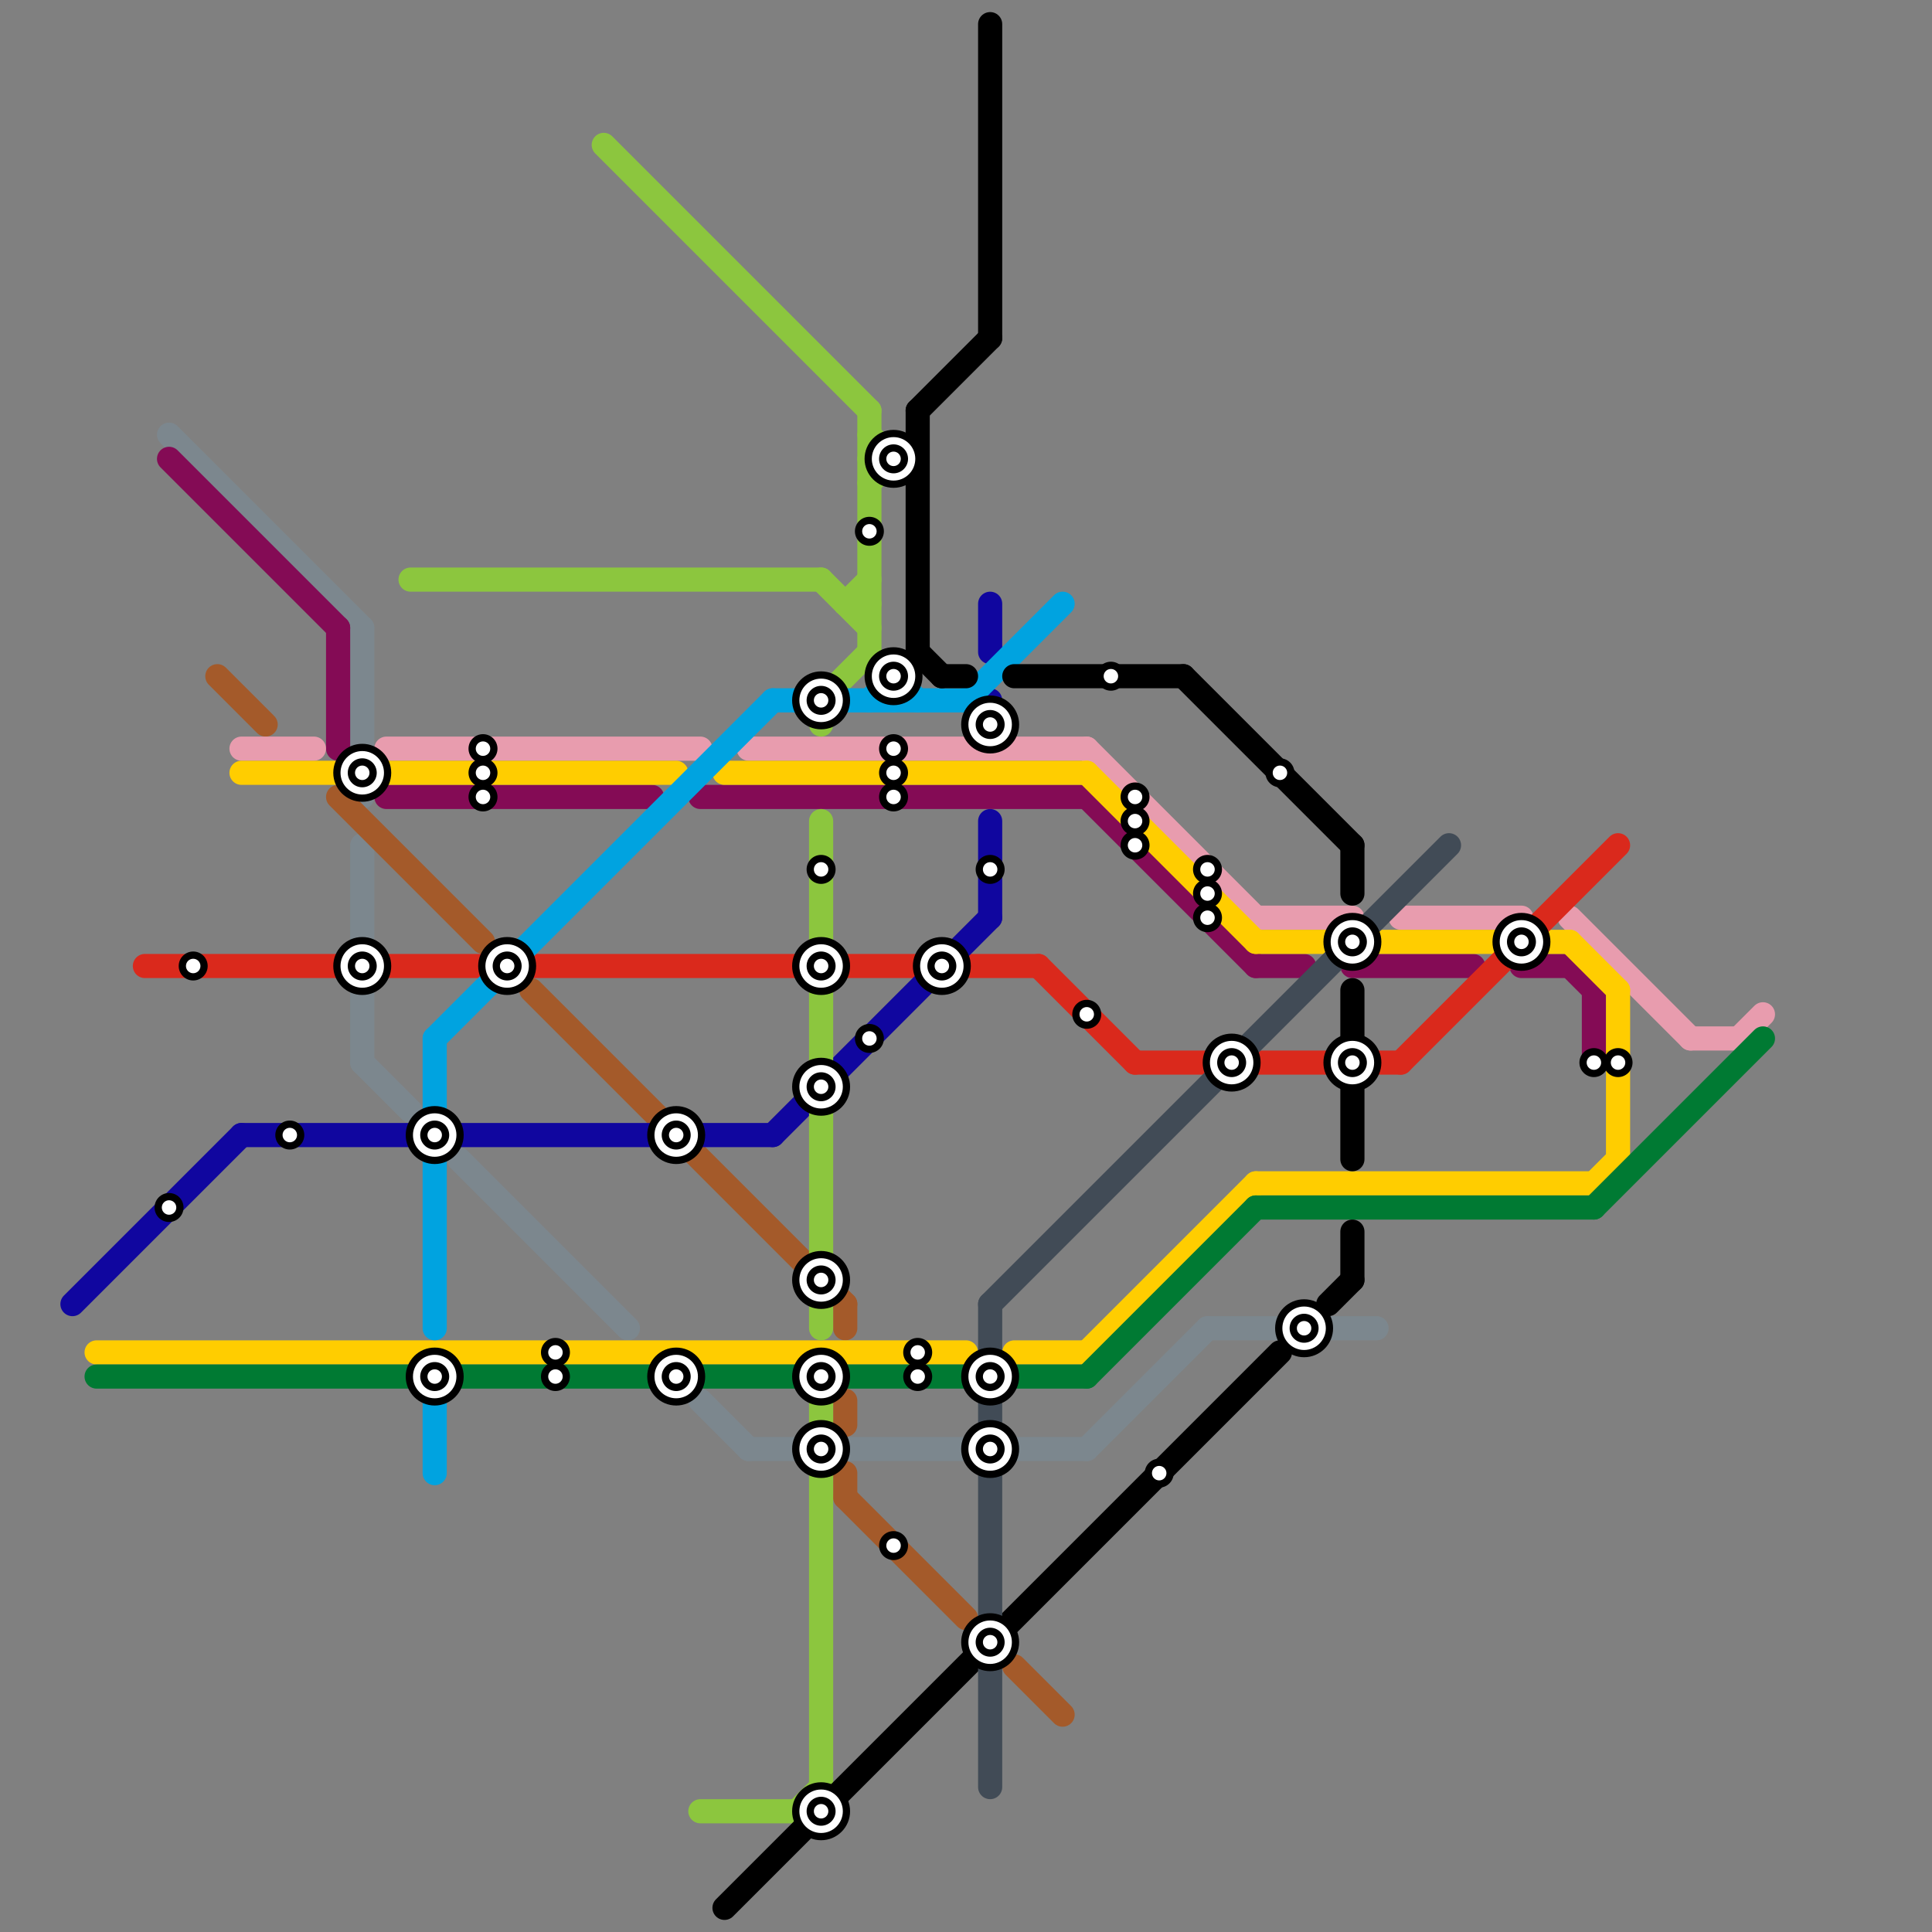 
<svg version="1.1" xmlns="http://www.w3.org/2000/svg" viewBox="0 0 80 80">
<rect x="0" y="0" width="80" height="80" fill="#808080" stroke="none"/>
<style>text { font: 1px Helvetica; font-weight: 600; white-space: pre; dominant-baseline: central; } line { stroke-width: 1; fill: none; stroke-linecap: round; stroke-linejoin: round; } .c0 { stroke: #7c878e } .c1 { stroke: #840b55 } .c2 { stroke: #a45a2a } .c3 { stroke: #e89cae } .c4 { stroke: #ffcd00 } .c5 { stroke: #da291c } .c6 { stroke: #10069f } .c7 { stroke: #007a33 } .c8 { stroke: #8cc63e } .c9 { stroke: #00a3e0 } .c10 { stroke: #000000 } .c11 { stroke: #414b56 }</style><defs><g id="wm-xf"><circle r="1.2" fill="#000"/><circle r="0.9" fill="#fff"/><circle r="0.6" fill="#000"/><circle r="0.3" fill="#fff"/></g><g id="wm"><circle r="0.6" fill="#000"/><circle r="0.3" fill="#fff"/></g></defs><line class="c0" x1="31" y1="60" x2="45" y2="60"/><line class="c0" x1="29" y1="58" x2="31" y2="60"/><line class="c0" x1="7" y1="18" x2="15" y2="26"/><line class="c0" x1="45" y1="60" x2="50" y2="55"/><line class="c0" x1="15" y1="44" x2="17" y2="46"/><line class="c0" x1="19" y1="48" x2="26" y2="55"/><line class="c0" x1="50" y1="55" x2="57" y2="55"/><line class="c0" x1="15" y1="26" x2="15" y2="33"/><line class="c0" x1="15" y1="35" x2="15" y2="44"/><line class="c1" x1="66" y1="41" x2="66" y2="44"/><line class="c1" x1="7" y1="19" x2="14" y2="26"/><line class="c1" x1="65" y1="40" x2="66" y2="41"/><line class="c1" x1="29" y1="33" x2="45" y2="33"/><line class="c1" x1="56" y1="40" x2="61" y2="40"/><line class="c1" x1="14" y1="26" x2="14" y2="31"/><line class="c1" x1="45" y1="33" x2="52" y2="40"/><line class="c1" x1="16" y1="33" x2="27" y2="33"/><line class="c1" x1="52" y1="40" x2="54" y2="40"/><line class="c1" x1="63" y1="40" x2="65" y2="40"/><line class="c2" x1="35" y1="54" x2="35" y2="55"/><line class="c2" x1="35" y1="58" x2="35" y2="59"/><line class="c2" x1="35" y1="61" x2="35" y2="62"/><line class="c2" x1="42" y1="69" x2="44" y2="71"/><line class="c2" x1="35" y1="62" x2="40" y2="67"/><line class="c2" x1="9" y1="28" x2="11" y2="30"/><line class="c2" x1="14" y1="33" x2="20" y2="39"/><line class="c2" x1="22" y1="41" x2="35" y2="54"/><line class="c3" x1="58" y1="38" x2="63" y2="38"/><line class="c3" x1="31" y1="31" x2="45" y2="31"/><line class="c3" x1="70" y1="43" x2="72" y2="43"/><line class="c3" x1="52" y1="38" x2="56" y2="38"/><line class="c3" x1="16" y1="31" x2="29" y2="31"/><line class="c3" x1="45" y1="31" x2="52" y2="38"/><line class="c3" x1="72" y1="43" x2="73" y2="42"/><line class="c3" x1="65" y1="38" x2="70" y2="43"/><line class="c3" x1="10" y1="31" x2="13" y2="31"/><line class="c4" x1="64" y1="39" x2="65" y2="39"/><line class="c4" x1="65" y1="39" x2="67" y2="41"/><line class="c4" x1="10" y1="32" x2="14" y2="32"/><line class="c4" x1="57" y1="39" x2="62" y2="39"/><line class="c4" x1="4" y1="56" x2="40" y2="56"/><line class="c4" x1="52" y1="39" x2="55" y2="39"/><line class="c4" x1="16" y1="32" x2="28" y2="32"/><line class="c4" x1="45" y1="56" x2="52" y2="49"/><line class="c4" x1="30" y1="32" x2="45" y2="32"/><line class="c4" x1="66" y1="49" x2="67" y2="48"/><line class="c4" x1="52" y1="49" x2="66" y2="49"/><line class="c4" x1="67" y1="41" x2="67" y2="48"/><line class="c4" x1="42" y1="56" x2="45" y2="56"/><line class="c4" x1="45" y1="32" x2="52" y2="39"/><line class="c5" x1="6" y1="40" x2="14" y2="40"/><line class="c5" x1="40" y1="40" x2="43" y2="40"/><line class="c5" x1="22" y1="40" x2="38" y2="40"/><line class="c5" x1="58" y1="44" x2="67" y2="35"/><line class="c5" x1="43" y1="40" x2="47" y2="44"/><line class="c5" x1="47" y1="44" x2="50" y2="44"/><line class="c5" x1="52" y1="44" x2="58" y2="44"/><line class="c5" x1="16" y1="40" x2="20" y2="40"/><line class="c6" x1="29" y1="47" x2="32" y2="47"/><line class="c6" x1="10" y1="47" x2="27" y2="47"/><line class="c6" x1="32" y1="47" x2="41" y2="38"/><line class="c6" x1="41" y1="25" x2="41" y2="27"/><line class="c6" x1="41" y1="34" x2="41" y2="38"/><line class="c6" x1="3" y1="54" x2="10" y2="47"/><line class="c6" x1="41" y1="29" x2="41" y2="30"/><line class="c7" x1="66" y1="50" x2="73" y2="43"/><line class="c7" x1="52" y1="50" x2="66" y2="50"/><line class="c7" x1="45" y1="57" x2="52" y2="50"/><line class="c7" x1="4" y1="57" x2="40" y2="57"/><line class="c7" x1="42" y1="57" x2="45" y2="57"/><line class="c8" x1="33" y1="75" x2="34" y2="74"/><line class="c8" x1="34" y1="41" x2="34" y2="44"/><line class="c8" x1="36" y1="18" x2="37" y2="19"/><line class="c8" x1="34" y1="24" x2="36" y2="26"/><line class="c8" x1="36" y1="20" x2="37" y2="19"/><line class="c8" x1="34" y1="34" x2="34" y2="39"/><line class="c8" x1="35" y1="25" x2="36" y2="25"/><line class="c8" x1="29" y1="75" x2="33" y2="75"/><line class="c8" x1="34" y1="61" x2="34" y2="74"/><line class="c8" x1="34" y1="29" x2="34" y2="30"/><line class="c8" x1="34" y1="54" x2="34" y2="55"/><line class="c8" x1="35" y1="25" x2="36" y2="24"/><line class="c8" x1="17" y1="24" x2="34" y2="24"/><line class="c8" x1="36" y1="19" x2="37" y2="19"/><line class="c8" x1="36" y1="17" x2="36" y2="27"/><line class="c8" x1="34" y1="29" x2="36" y2="27"/><line class="c8" x1="34" y1="58" x2="34" y2="59"/><line class="c8" x1="34" y1="46" x2="34" y2="52"/><line class="c8" x1="25" y1="6" x2="36" y2="17"/><line class="c9" x1="18" y1="48" x2="18" y2="55"/><line class="c9" x1="18" y1="43" x2="18" y2="46"/><line class="c9" x1="36" y1="29" x2="37" y2="28"/><line class="c9" x1="40" y1="29" x2="44" y2="25"/><line class="c9" x1="18" y1="58" x2="18" y2="61"/><line class="c9" x1="37" y1="28" x2="37" y2="29"/><line class="c9" x1="32" y1="29" x2="33" y2="29"/><line class="c9" x1="37" y1="28" x2="38" y2="29"/><line class="c9" x1="18" y1="43" x2="32" y2="29"/><line class="c9" x1="35" y1="29" x2="40" y2="29"/><line class="c10" x1="56" y1="51" x2="56" y2="53"/><line class="c10" x1="55" y1="54" x2="56" y2="53"/><line class="c10" x1="49" y1="28" x2="56" y2="35"/><line class="c10" x1="39" y1="28" x2="40" y2="28"/><line class="c10" x1="38" y1="17" x2="41" y2="14"/><line class="c10" x1="38" y1="17" x2="38" y2="27"/><line class="c10" x1="41" y1="1" x2="41" y2="14"/><line class="c10" x1="56" y1="35" x2="56" y2="37"/><line class="c10" x1="42" y1="28" x2="49" y2="28"/><line class="c10" x1="30" y1="79" x2="53" y2="56"/><line class="c10" x1="56" y1="45" x2="56" y2="48"/><line class="c10" x1="56" y1="41" x2="56" y2="43"/><line class="c10" x1="38" y1="27" x2="39" y2="28"/><line class="c11" x1="41" y1="61" x2="41" y2="67"/><line class="c11" x1="41" y1="54" x2="60" y2="35"/><line class="c11" x1="41" y1="54" x2="41" y2="59"/><line class="c11" x1="41" y1="69" x2="41" y2="74"/>

<use x="12" y="47" href="#wm"/><use x="15" y="32" href="#wm-xf"/><use x="15" y="40" href="#wm-xf"/><use x="18" y="47" href="#wm-xf"/><use x="18" y="57" href="#wm-xf"/><use x="20" y="31" href="#wm"/><use x="20" y="32" href="#wm"/><use x="20" y="33" href="#wm"/><use x="21" y="40" href="#wm-xf"/><use x="23" y="56" href="#wm"/><use x="23" y="57" href="#wm"/><use x="28" y="47" href="#wm-xf"/><use x="28" y="57" href="#wm-xf"/><use x="34" y="29" href="#wm-xf"/><use x="34" y="36" href="#wm"/><use x="34" y="40" href="#wm-xf"/><use x="34" y="45" href="#wm-xf"/><use x="34" y="53" href="#wm-xf"/><use x="34" y="57" href="#wm-xf"/><use x="34" y="60" href="#wm-xf"/><use x="34" y="75" href="#wm-xf"/><use x="36" y="22" href="#wm"/><use x="36" y="43" href="#wm"/><use x="37" y="19" href="#wm-xf"/><use x="37" y="28" href="#wm-xf"/><use x="37" y="31" href="#wm"/><use x="37" y="32" href="#wm"/><use x="37" y="33" href="#wm"/><use x="37" y="64" href="#wm"/><use x="38" y="56" href="#wm"/><use x="38" y="57" href="#wm"/><use x="39" y="40" href="#wm-xf"/><use x="41" y="30" href="#wm-xf"/><use x="41" y="36" href="#wm"/><use x="41" y="57" href="#wm-xf"/><use x="41" y="60" href="#wm-xf"/><use x="41" y="68" href="#wm-xf"/><use x="45" y="42" href="#wm"/><use x="46" y="28" href="#wm"/><use x="47" y="33" href="#wm"/><use x="47" y="34" href="#wm"/><use x="47" y="35" href="#wm"/><use x="48" y="61" href="#wm"/><use x="50" y="36" href="#wm"/><use x="50" y="37" href="#wm"/><use x="50" y="38" href="#wm"/><use x="51" y="44" href="#wm-xf"/><use x="53" y="32" href="#wm"/><use x="54" y="55" href="#wm-xf"/><use x="56" y="39" href="#wm-xf"/><use x="56" y="44" href="#wm-xf"/><use x="63" y="39" href="#wm-xf"/><use x="66" y="44" href="#wm"/><use x="67" y="44" href="#wm"/><use x="7" y="50" href="#wm"/><use x="8" y="40" href="#wm"/>
</svg>

